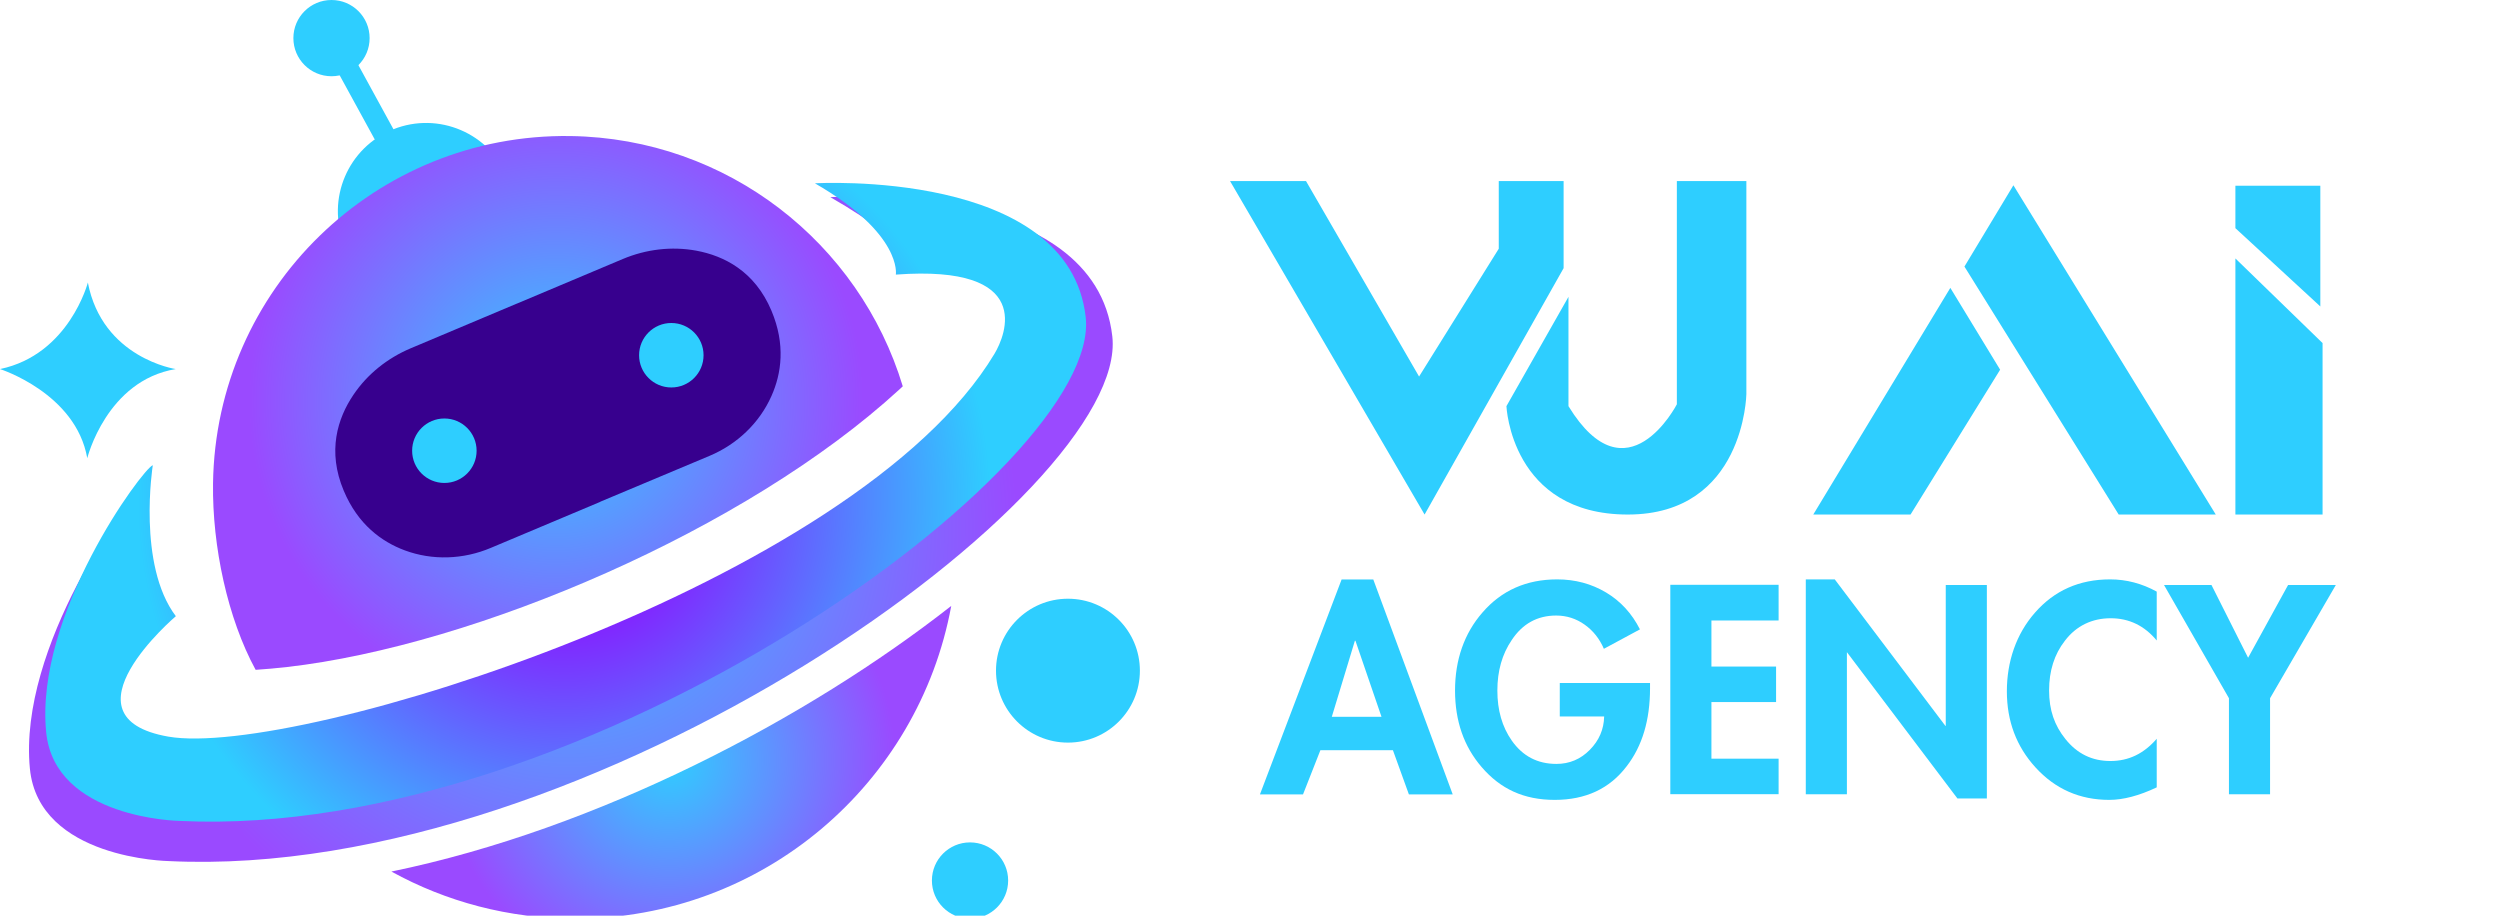 <?xml version="1.0" encoding="UTF-8"?><svg id="Layer_2" xmlns="http://www.w3.org/2000/svg" width="267.57" height="98" xmlns:xlink="http://www.w3.org/1999/xlink" viewBox="0 0 267.57 98"><defs><style>.cls-1{fill:#2eceff;}.cls-1,.cls-2,.cls-3,.cls-4,.cls-5,.cls-6{stroke-width:0px;}.cls-2{fill:#37008e;}.cls-3{fill:url(#radial-gradient-2);}.cls-4{fill:url(#radial-gradient);}.cls-5{fill:url(#radial-gradient-3);}.cls-6{fill:url(#radial-gradient-4);}</style><radialGradient id="radial-gradient" cx="64.19" cy="56.7" fx="64.19" fy="56.7" r="45.27" gradientTransform="translate(-7.13 -3.62) scale(1.06)" gradientUnits="userSpaceOnUse"><stop offset="0" stop-color="#2eceff"/><stop offset="1" stop-color="#9a4aff"/></radialGradient><radialGradient id="radial-gradient-2" cx="74.31" cy="80.16" fx="74.31" fy="80.16" r="22.83" xlink:href="#radial-gradient"/><radialGradient id="radial-gradient-3" cx="62.88" cy="43.99" fx="62.88" fy="43.99" r="31.05" xlink:href="#radial-gradient"/><radialGradient id="radial-gradient-4" cx="63.68" cy="54" fx="63.68" fy="54" r="43.48" gradientTransform="translate(-7.13 -3.62) scale(1.06)" gradientUnits="userSpaceOnUse"><stop offset=".15" stop-color="#9400ff"/><stop offset=".99" stop-color="#2eceff"/></radialGradient></defs><path class="cls-4" d="M15.08,52.52s-3.34,8.11.97,13.82c0,0-11.65,14.24.77,16.41,14.18,2.47,76.71-17.06,92.07-42.67,1.24-2.07,3.28-13-12.27-11.84,0,0,2.04-1.5-7.75-7.14,0,0,28.32-1.67,30.18,14.91,1.86,16.58-55.68,58.35-100.99,56.15,0,0-13.92-.21-14.86-9.89-1.28-13.1,10.73-29.33,11.88-29.75Z"/><path class="cls-1" d="M36.84,26.12c-1.94-4.84.41-10.34,5.25-12.28,4.84-1.94,10.34.41,12.28,5.25"/><circle class="cls-1" cx="35.48" cy="4.08" r="4.08"/><rect class="cls-1" x="38.57" y="6.13" width="2.28" height="11.35" transform="translate(-.8 20.51) rotate(-28.68)"/><path class="cls-3" d="M101.81,64.85c-3.5,19.04-20.18,33.47-40.24,33.47-7.13,0-13.84-1.82-19.68-5.04,22.16-4.57,44.56-16.39,59.92-28.43Z"/><path class="cls-5" d="M96.62,41.35c-.13.12-.26.24-.39.36-16.34,14.99-45.33,27.38-65.52,29.68-1.15.13-2.27.23-3.35.3-3-5.5-4.65-13.23-4.56-19.94.29-20.83,17.41-37.48,38.24-37.19,16.84.24,30.95,11.47,35.58,26.78Z"/><path class="cls-2" d="M55.37,32.47l-11.42,4.81c-2.48,1.05-4.64,2.76-6.14,5-1.67,2.49-2.81,5.99-1.02,10.24,1.52,3.62,4.06,5.46,6.52,6.38,2.98,1.11,6.29.98,9.22-.26l11.72-4.93h-.03s11.72-4.92,11.72-4.92c2.93-1.23,5.34-3.5,6.63-6.41,1.07-2.4,1.52-5.5,0-9.12-1.79-4.25-5.09-5.88-8.04-6.43-2.65-.49-5.39-.15-7.87.89l-11.42,4.81"/><circle class="cls-1" cx="71.85" cy="38.02" r="3.45"/><circle class="cls-1" cx="47.56" cy="48.24" r="3.45"/><path class="cls-6" d="M16.35,49.82s-1.68,10.65,2.47,16.13c0,0-12.72,10.81-.8,12.89,13.61,2.37,73.67-16.39,88.42-40.98,1.19-1.98,4.37-9.57-10.56-8.47,0,0,.73-4.35-8.66-9.77,0,0,27.19-1.61,28.98,14.32,1.79,15.93-53.48,56.04-96.99,53.92,0,0-13.36-.21-14.27-9.5-1.23-12.58,10.3-28.16,11.41-28.57Z"/><path class="cls-1" d="M9.41,30.22s-2,7.73-9.41,9.28c0,0,8.12,2.58,9.34,9.54,0,0,2.06-8.31,9.47-9.54,0,0-7.86-1.16-9.41-9.28Z"/><circle class="cls-1" cx="103.82" cy="94.24" r="4.08"/><circle class="cls-1" cx="114.3" cy="71.78" r="7.7"/><polygon class="cls-1" points="131.65 19.38 139.78 19.38 151.88 40.3 160.41 26.62 160.41 19.38 167.35 19.38 167.35 28.7 152.47 55.07 131.65 19.38"/><path class="cls-1" d="M167.87,31.77l-6.64,11.7s.5,11.6,12.99,11.6,12.69-12.89,12.69-12.89v-22.8h-7.44v23.89s-5.35,10.41-11.6.2v-11.7Z"/><polygon class="cls-1" points="194.07 55.07 204.48 55.07 214.07 39.57 208.74 30.81 194.07 55.07"/><polygon class="cls-1" points="210.25 28.53 215.49 19.83 237.15 55.07 226.76 55.07 210.25 28.53"/><polygon class="cls-1" points="239.25 19.88 248.34 19.88 248.34 32.8 239.25 24.42 239.25 19.88"/><polygon class="cls-1" points="239.25 27.66 248.58 36.72 248.58 55.07 239.25 55.07 239.25 27.66"/><path class="cls-1" d="M149.07,80.29h-7.75l-1.86,4.73h-4.61l8.74-23h3.39l8.5,23h-4.69l-1.71-4.73ZM147.86,76.72l-2.79-8.14h-.06l-2.47,8.14h5.32Z"/><path class="cls-1" d="M166.94,73.1h9.66v.56c0,3.41-.83,6.19-2.5,8.35-1.82,2.4-4.39,3.6-7.7,3.6s-5.81-1.17-7.82-3.51c-1.9-2.2-2.85-4.93-2.85-8.2s.98-6.11,2.94-8.35c2.04-2.36,4.71-3.54,7.99-3.54,1.92,0,3.67.47,5.23,1.4s2.77,2.25,3.63,3.95l-3.86,2.08c-.46-1.07-1.14-1.93-2.05-2.58-.91-.65-1.93-.98-3.06-.98-2,0-3.59.87-4.75,2.62-1.03,1.51-1.54,3.31-1.54,5.41s.51,3.88,1.54,5.35c1.17,1.67,2.76,2.5,4.78,2.5,1.39,0,2.58-.5,3.57-1.5.99-1,1.51-2.19,1.54-3.58h-4.75v-3.57Z"/><path class="cls-1" d="M190.36,66.41h-7.19v4.93h6.92v3.8h-6.92v6.06h7.19v3.8h-11.59v-22.41h11.59v3.8Z"/><path class="cls-1" d="M193.27,85.01v-23h3.1l11.85,15.69.03-.02v-15.07h4.4v22.85h-3.15l-11.83-15.66h0s0,15.21,0,15.21h-4.4Z"/><path class="cls-1" d="M230.83,63.32v5.23c-1.31-1.58-2.95-2.38-4.93-2.38s-3.68.8-4.9,2.41c-1.13,1.45-1.69,3.22-1.69,5.32s.58,3.75,1.75,5.2c1.25,1.57,2.85,2.35,4.81,2.35s3.58-.79,4.96-2.38v5.2c-1.88.89-3.58,1.34-5.08,1.34-3.15,0-5.79-1.16-7.9-3.48-2.04-2.24-3.06-4.95-3.06-8.14s1-6.13,3-8.41c2.08-2.38,4.76-3.57,8.05-3.57,1.74,0,3.41.44,4.99,1.31Z"/><path class="cls-1" d="M238.56,74.73l-6.95-12.12h5.08l3.92,7.79,4.28-7.79h5.11l-7.04,12.12v10.28h-4.4v-10.28Z"/></svg>